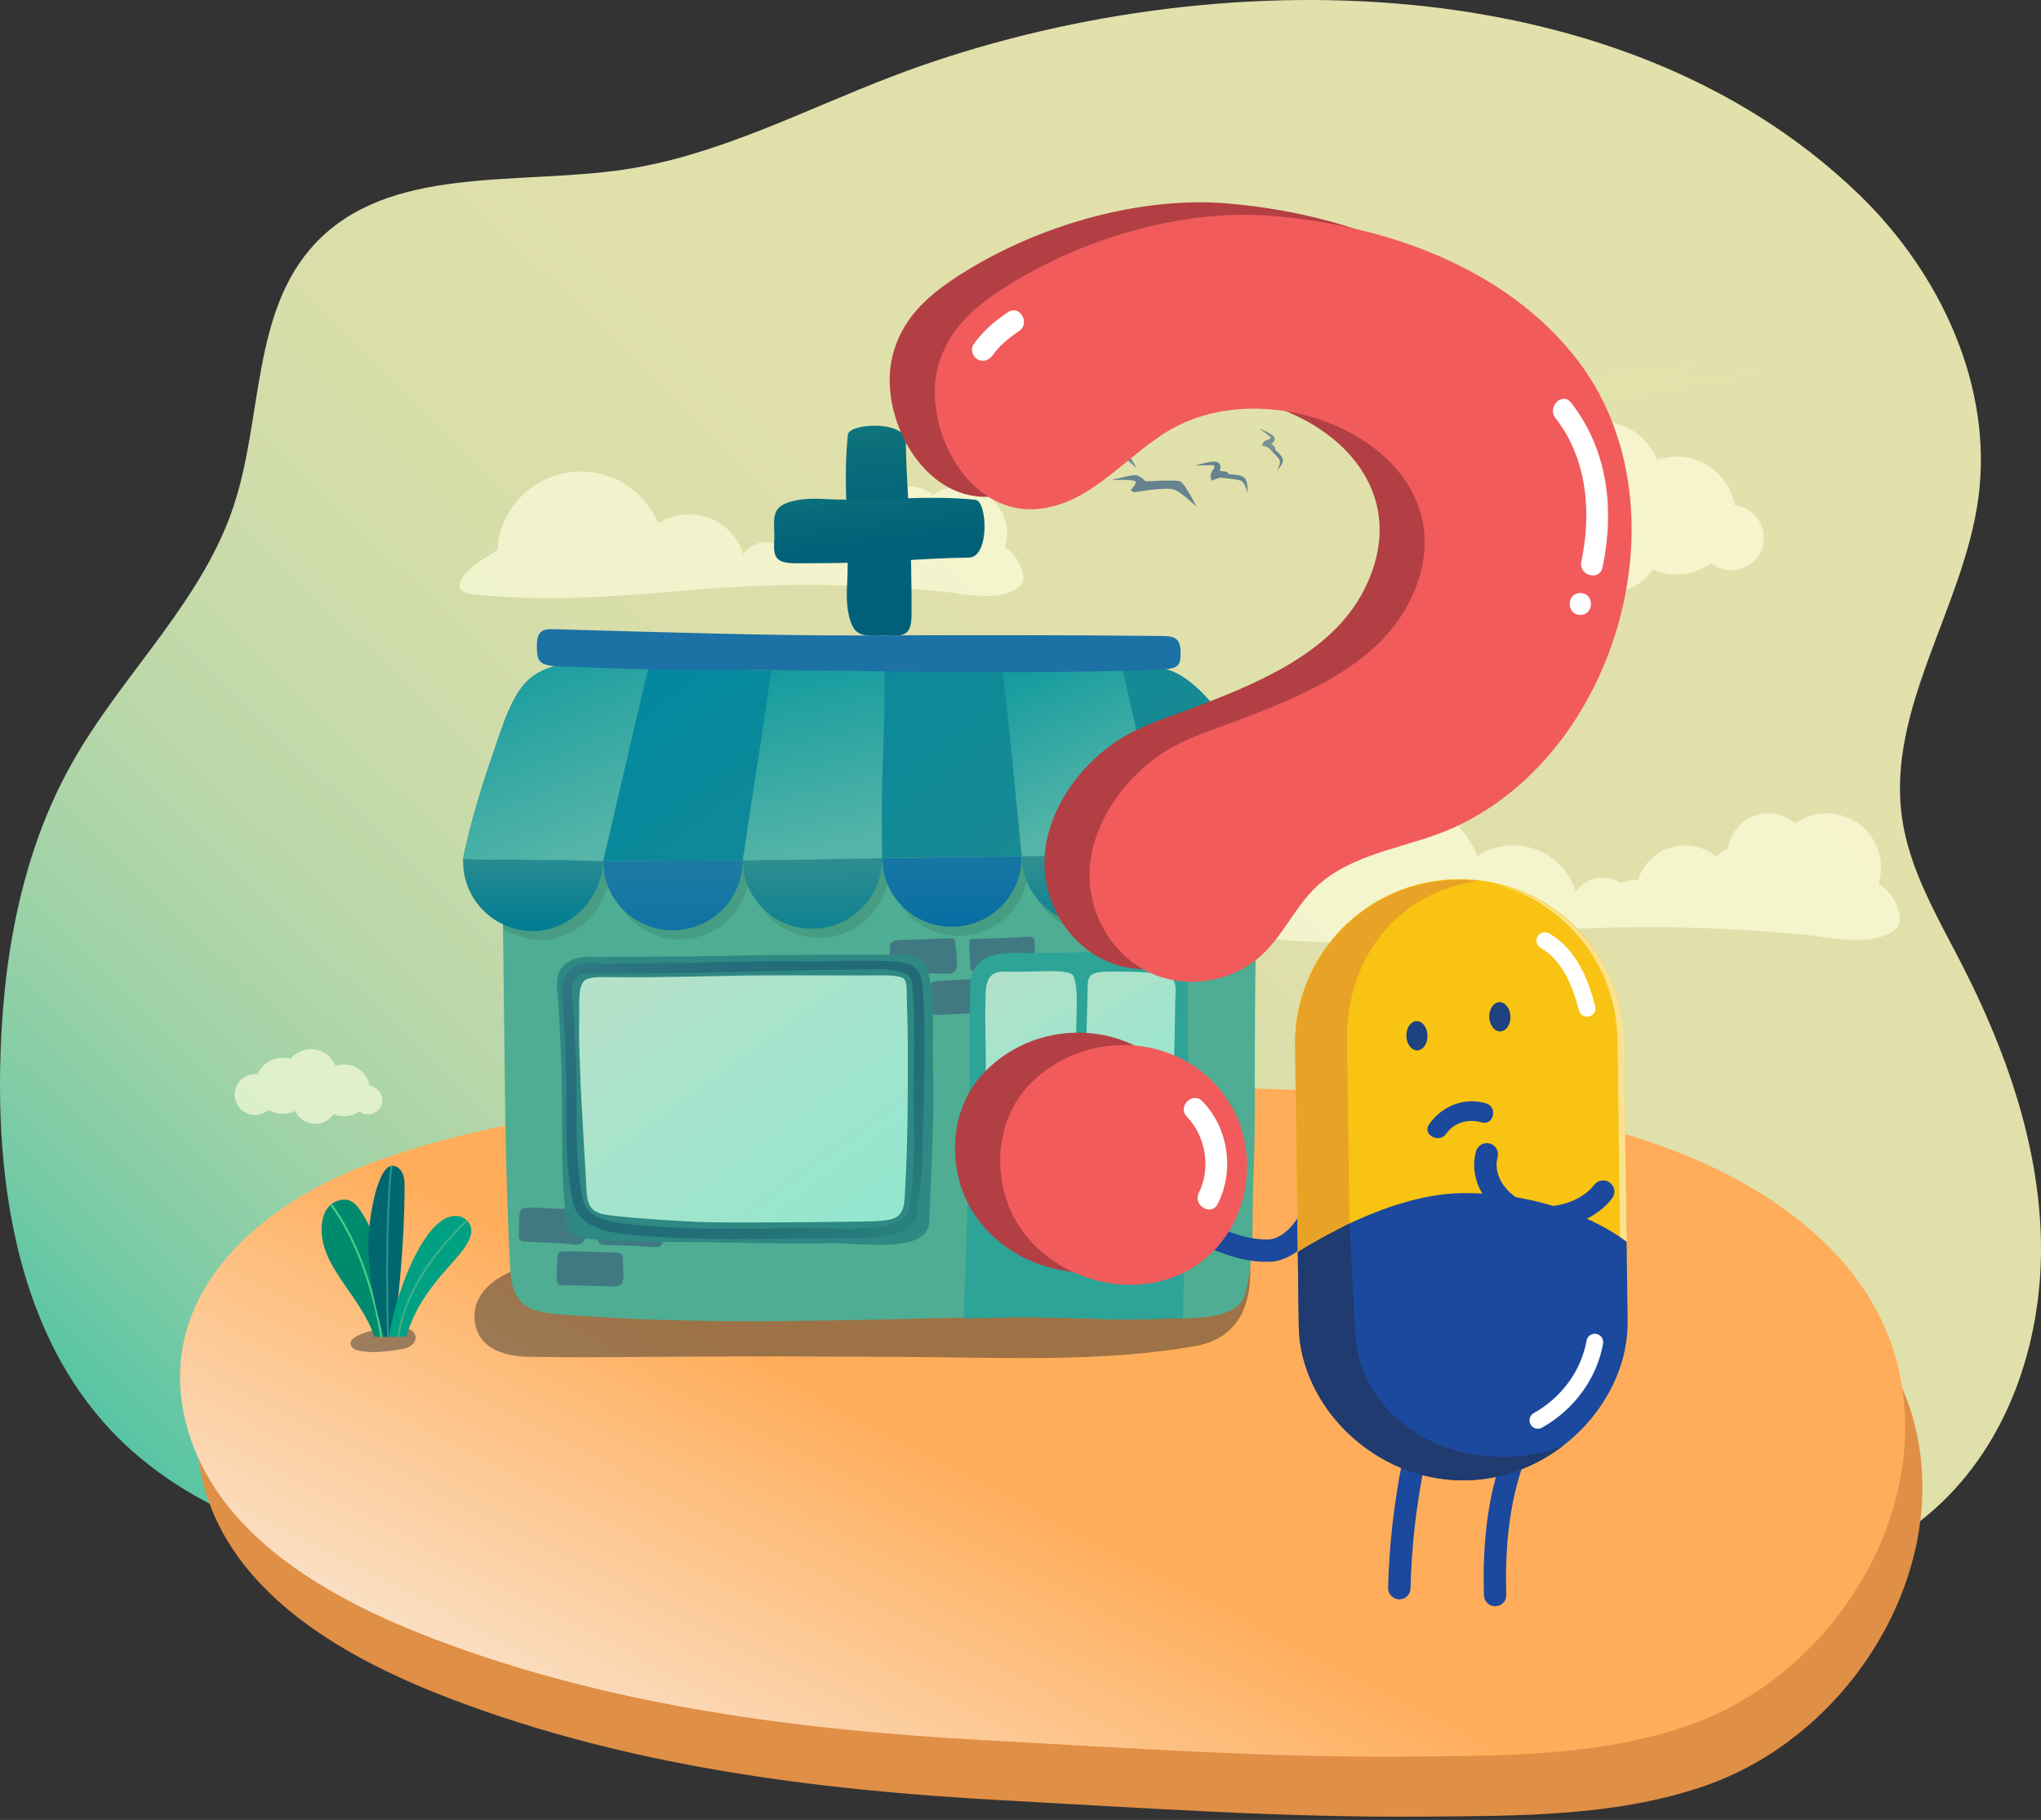 <svg width="83" height="74" viewBox="0 0 83 74" fill="none" xmlns="http://www.w3.org/2000/svg">
<rect x="0" y="0" width="83" height="74" fill="#333333" stroke="none"/>
<path d="M3.178 30.595C5.217 27.18 8.27 24.32 9.511 20.546C10.688 16.977 10.235 12.67 12.8 9.919C15.803 6.7 20.979 7.536 25.341 6.9C29.172 6.341 32.669 4.485 36.285 3.105C48.49 -1.556 65.646 -1.74 75.626 7.934C78.915 11.123 81.064 15.724 80.452 20.259C79.85 24.709 76.719 28.803 77.348 33.25C77.648 35.372 78.781 37.267 79.761 39.175C81.551 42.663 82.899 46.457 82.995 50.373C83.091 54.29 81.815 58.349 78.986 61.069C75.458 64.462 70.133 65.287 65.251 64.863C60.369 64.439 55.634 62.953 50.764 62.408C39.089 61.103 27.228 65.258 15.632 63.383C11.501 62.714 7.342 61.182 4.485 58.132C0.92 54.324 -0.073 48.767 0.004 43.559C0.069 39.216 0.803 34.785 2.942 31.002C3.019 30.865 3.098 30.73 3.178 30.595Z" fill="url(#paint0_linear)"/>
<path d="M45.211 19.519C45.211 19.519 46.031 19.288 46.209 19.324C46.387 19.36 46.583 19.572 46.583 19.572C46.583 19.572 47.794 19.5 47.989 19.572C48.184 19.644 48.666 20.62 48.666 20.62C48.666 20.62 48.078 20.034 47.758 19.911C47.437 19.786 46.12 20.017 46.12 20.017L45.977 19.928C45.977 19.928 46.245 19.661 46.173 19.572C46.101 19.483 45.211 19.519 45.211 19.519Z" fill="#66838F"/>
<path d="M44.199 18.407C44.199 18.407 44.679 18.272 44.784 18.292C44.889 18.313 45.004 18.438 45.004 18.438C45.004 18.438 45.715 18.396 45.83 18.438C45.945 18.479 46.228 19.053 46.228 19.053C46.228 19.053 45.883 18.709 45.695 18.636C45.506 18.562 44.733 18.699 44.733 18.699L44.648 18.648C44.648 18.648 44.805 18.492 44.763 18.439C44.722 18.384 44.199 18.407 44.199 18.407Z" fill="#66838F"/>
<path d="M52.527 12.86C52.527 12.86 52.983 12.732 53.083 12.751C53.182 12.771 53.291 12.889 53.291 12.889C53.291 12.889 53.964 12.85 54.074 12.889C54.184 12.929 54.451 13.473 54.451 13.473C54.451 13.473 54.124 13.146 53.946 13.078C53.767 13.009 53.033 13.137 53.033 13.137L52.954 13.088C52.954 13.088 53.103 12.939 53.064 12.889C53.023 12.841 52.527 12.86 52.527 12.86Z" fill="#66838F"/>
<path d="M51.32 15.261C51.32 15.261 51.578 15.189 51.632 15.199C51.689 15.211 51.749 15.278 51.749 15.278C51.749 15.278 52.128 15.256 52.19 15.278C52.252 15.3 52.402 15.606 52.402 15.606C52.402 15.606 52.219 15.423 52.118 15.384C52.017 15.345 51.605 15.418 51.605 15.418L51.56 15.389C51.56 15.389 51.644 15.305 51.622 15.278C51.6 15.251 51.32 15.261 51.32 15.261Z" fill="#66838F"/>
<path d="M54.832 13.894C54.832 13.894 55.089 13.822 55.144 13.832C55.201 13.844 55.261 13.911 55.261 13.911C55.261 13.911 55.64 13.889 55.702 13.911C55.763 13.933 55.914 14.239 55.914 14.239C55.914 14.239 55.731 14.056 55.629 14.017C55.528 13.977 55.117 14.051 55.117 14.051L55.072 14.022C55.072 14.022 55.156 13.938 55.134 13.911C55.112 13.883 54.832 13.894 54.832 13.894Z" fill="#66838F"/>
<path d="M53.898 14.832C53.898 14.832 54.041 14.793 54.072 14.798C54.102 14.805 54.137 14.841 54.137 14.841C54.137 14.841 54.346 14.829 54.38 14.841C54.415 14.852 54.497 15.022 54.497 15.022C54.497 15.022 54.396 14.921 54.339 14.899C54.284 14.877 54.054 14.918 54.054 14.918L54.031 14.902C54.031 14.902 54.077 14.856 54.065 14.841C54.053 14.827 53.898 14.832 53.898 14.832Z" fill="#66838F"/>
<path d="M48.613 18.935C48.613 18.935 49.339 18.686 49.526 18.798C49.712 18.911 49.601 19.147 49.601 19.147L49.901 19.185L49.977 19.284C49.977 19.284 50.489 19.284 50.627 19.446C50.764 19.609 50.726 20.082 50.726 20.082C50.726 20.082 50.664 19.597 50.438 19.534C50.213 19.472 49.599 19.421 49.599 19.421L49.261 19.546L49.224 19.308L49.285 19.171C49.285 19.171 49.46 18.947 49.347 18.921C49.239 18.898 48.613 18.935 48.613 18.935Z" fill="#66838F"/>
<path d="M51.211 17.429C51.211 17.429 51.77 17.629 51.828 17.788C51.887 17.947 51.703 18.035 51.703 18.035L51.866 18.202L51.863 18.298C51.863 18.298 52.171 18.546 52.175 18.71C52.178 18.874 51.926 19.141 51.926 19.141C51.926 19.141 52.125 18.818 52.02 18.671C51.916 18.523 51.571 18.197 51.571 18.197L51.307 18.108L51.4 17.947L51.504 17.894C51.504 17.894 51.718 17.843 51.664 17.775C51.605 17.71 51.211 17.429 51.211 17.429Z" fill="#66838F"/>
<g opacity="0.52">
<path opacity="0.52" d="M25.58 42.557H25.281V42.854H25.58V42.557Z" fill="#FFFFE0"/>
<path opacity="0.52" d="M25.129 41.427C25.129 41.427 24.293 40.247 24.267 39.92C24.241 39.594 24.243 39.334 24.668 38.953C25.093 38.571 25.913 38.686 26.265 38.988C26.601 39.277 26.788 39.705 26.477 40.363C26.451 40.42 26.419 40.474 26.385 40.526C26.251 40.721 25.858 41.297 25.771 41.44L25.129 41.427Z" fill="#FFFFE0"/>
</g>
<path opacity="0.15" d="M36.925 19.962C36.75 21.701 45.291 19.399 46.298 19.216C52.228 18.131 58.227 17.33 64.251 17.017C62.555 17.106 60.859 17.195 59.165 17.284C63.776 16.517 68.385 15.751 72.997 14.983C71.05 15.172 69.106 15.362 67.159 15.55C67.874 15.306 68.588 15.061 69.303 14.817C68.178 14.884 67.053 14.95 65.928 15.019C66.302 15.031 66.674 15.043 67.048 15.055C65.827 15.2 64.587 15.265 63.38 15.496C64.28 15.667 65.396 15.62 66.371 15.651C63.116 15.547 59.552 16.198 56.284 16.387C51.952 16.636 47.603 16.766 43.29 17.269C41.608 17.465 39.905 17.816 38.375 18.563C37.633 18.922 36.972 19.493 36.925 19.962Z" fill="#E8EEA8"/>
<path opacity="0.64" d="M41.468 23.846C41.638 23.709 41.66 23.468 41.523 23.076C41.404 22.74 41.168 22.447 40.866 22.257C40.921 22.078 40.952 21.888 40.952 21.692C40.952 20.637 40.094 19.782 39.036 19.782C38.625 19.782 38.244 19.912 37.932 20.13C37.68 19.913 37.354 19.782 36.995 19.782C36.272 19.782 35.675 20.317 35.579 21.013C35.423 21.083 35.284 21.187 35.174 21.317C34.873 21.064 34.485 20.91 34.06 20.91C33.283 20.91 32.624 21.421 32.407 22.124C32.381 22.122 32.355 22.121 32.329 22.121C32.142 22.121 31.968 22.163 31.808 22.237C31.625 22.116 31.405 22.045 31.168 22.045C30.779 22.045 30.434 22.239 30.224 22.533C29.934 21.594 29.056 20.91 28.018 20.91C27.555 20.91 27.126 21.047 26.765 21.279C26.259 20.043 25.041 19.173 23.619 19.173C21.812 19.173 20.334 20.582 20.229 22.358C20.227 22.387 19.408 22.868 19.317 22.955C19.084 23.176 18.358 23.769 18.852 24.061C18.957 24.123 19.082 24.143 19.202 24.157C22.392 24.523 25.605 24.198 28.79 23.94C31.95 23.683 35.138 23.752 38.295 24.051C39.263 24.142 40.631 24.52 41.468 23.846Z" fill="#FFFFE0"/>
<path opacity="0.64" d="M15.029 44.151C14.943 43.657 14.511 43.282 13.991 43.282C13.87 43.282 13.753 43.303 13.645 43.341C13.489 42.942 13.1 42.66 12.645 42.66C12.311 42.66 12.011 42.814 11.815 43.053C11.716 43.026 11.613 43.011 11.505 43.011C11.043 43.011 10.646 43.284 10.466 43.678C10.436 43.674 10.407 43.672 10.376 43.672C9.917 43.672 9.543 44.043 9.543 44.503C9.543 44.962 9.915 45.334 10.376 45.334C10.586 45.334 10.776 45.257 10.923 45.129C11.093 45.23 11.292 45.288 11.505 45.288C11.685 45.288 11.855 45.247 12.005 45.174C12.146 45.483 12.46 45.697 12.822 45.697C13.134 45.697 13.408 45.538 13.569 45.297C13.7 45.353 13.842 45.386 13.993 45.386C14.223 45.386 14.435 45.312 14.607 45.187C14.706 45.264 14.83 45.31 14.964 45.31C15.284 45.31 15.545 45.05 15.545 44.731C15.545 44.43 15.32 44.184 15.029 44.151Z" fill="#FFFFE0"/>
<path opacity="0.64" d="M77.096 37.773C77.291 37.614 77.319 37.335 77.159 36.882C77.022 36.492 76.749 36.155 76.398 35.934C76.463 35.727 76.497 35.507 76.497 35.279C76.497 34.059 75.504 33.069 74.28 33.069C73.803 33.069 73.364 33.219 73.002 33.474C72.711 33.223 72.334 33.069 71.919 33.069C71.082 33.069 70.391 33.689 70.279 34.493C70.097 34.575 69.938 34.695 69.811 34.845C69.463 34.553 69.014 34.375 68.521 34.375C67.621 34.375 66.861 34.967 66.609 35.781C66.58 35.779 66.551 35.775 66.52 35.775C66.304 35.775 66.1 35.825 65.918 35.91C65.706 35.77 65.452 35.688 65.177 35.688C64.726 35.688 64.327 35.91 64.085 36.251C63.749 35.163 62.734 34.373 61.533 34.373C60.998 34.373 60.501 34.531 60.083 34.801C59.496 33.371 58.088 32.364 56.444 32.364C54.352 32.364 52.642 33.994 52.52 36.051C52.518 36.085 51.57 36.641 51.464 36.742C51.194 36.996 50.354 37.684 50.925 38.022C51.047 38.094 51.191 38.118 51.33 38.133C55.022 38.557 58.74 38.181 62.425 37.882C66.081 37.584 69.772 37.663 73.424 38.01C74.542 38.116 76.129 38.552 77.096 37.773Z" fill="#FFFFE0"/>
<path opacity="0.64" d="M70.549 20.55C70.353 19.424 69.369 18.567 68.183 18.567C67.905 18.567 67.641 18.615 67.392 18.701C67.035 17.791 66.15 17.148 65.113 17.148C64.348 17.148 63.667 17.497 63.218 18.044C62.993 17.981 62.755 17.946 62.51 17.946C61.457 17.946 60.551 18.57 60.142 19.466C60.075 19.46 60.006 19.454 59.937 19.454C58.888 19.454 58.039 20.303 58.039 21.349C58.039 22.395 58.89 23.242 59.937 23.242C60.416 23.242 60.85 23.064 61.184 22.775C61.572 23.004 62.026 23.137 62.51 23.137C62.92 23.137 63.305 23.044 63.65 22.876C63.972 23.58 64.684 24.069 65.512 24.069C66.224 24.069 66.85 23.707 67.217 23.158C67.512 23.288 67.838 23.36 68.183 23.36C68.706 23.36 69.189 23.192 69.585 22.908C69.81 23.083 70.093 23.189 70.4 23.189C71.132 23.189 71.727 22.597 71.727 21.865C71.725 21.185 71.211 20.624 70.549 20.55Z" fill="#FFFFE0"/>
<path d="M12.536 51.335C9.51 53.286 7.285 56.331 8.246 60.235C9.391 64.899 14.207 67.505 18.363 69.088C25.54 71.822 33.228 72.793 40.855 73.206C46.539 73.513 52.222 73.913 57.917 73.865C61.707 73.833 65.653 73.872 69.283 72.631C77.005 69.989 81.477 59.693 75.22 53.291C70.445 48.406 62.473 47.264 55.967 46.896C49.378 46.523 42.778 46.455 36.186 46.834C29.201 47.236 21.975 47.315 15.366 49.897C14.392 50.278 13.43 50.759 12.536 51.335Z" fill="#E08F46"/>
<path d="M11.838 48.893C8.81 50.844 6.587 53.889 7.546 57.793C8.691 62.457 13.507 65.063 17.664 66.646C24.84 69.38 32.528 70.352 40.156 70.764C45.839 71.071 51.522 71.471 57.217 71.424C61.007 71.391 64.953 71.43 68.583 70.189C76.305 67.547 80.777 57.251 74.52 50.849C69.746 45.964 61.773 44.822 55.267 44.454C48.679 44.081 42.078 44.013 35.486 44.393C28.502 44.794 21.275 44.873 14.666 47.455C13.694 47.836 12.73 48.317 11.838 48.893Z" fill="url(#paint1_linear)"/>
<path opacity="0.47" d="M26.04 55.174C29.782 55.14 33.619 55.15 37.399 55.179C41.132 55.208 44.907 55.377 48.602 54.734C50.305 54.437 50.898 53.129 50.842 51.517C50.809 50.597 48.369 50.333 47.512 50.343C46.15 50.359 44.783 50.393 43.434 50.626C41.926 50.886 40.446 51.393 38.93 51.561C37.511 51.718 36.082 51.573 34.657 51.537C32.616 51.486 30.57 51.631 28.533 51.737C26.544 51.84 24.517 51.542 22.533 51.387C21.314 51.292 19.304 52.04 19.297 53.5C19.292 54.752 20.401 55.152 21.478 55.169C23.001 55.191 24.52 55.188 26.04 55.174Z" fill="#303030"/>
<path d="M20.727 51.123C20.759 51.645 20.738 52.276 21.033 52.736C21.414 53.329 22.136 53.391 22.779 53.442C28.992 53.94 34.67 53.644 40.6 53.553C42.612 53.522 44.62 53.692 46.631 53.618C47.972 53.57 50.298 53.835 50.629 52.625C51.049 51.087 50.898 49.446 50.971 47.871C51.05 46.191 51.021 44.508 51.03 42.825C51.045 40.203 51.042 37.578 51.21 34.959C51.256 34.247 51.405 33.324 50.869 32.748C50.088 31.91 48.934 31.761 47.854 31.713C43.359 31.508 38.865 31.742 34.368 31.705C31.714 31.681 28.936 31.571 26.298 31.913C24.516 32.047 22.318 31.995 21.018 33.438C20.289 34.247 20.428 35.306 20.44 36.315C20.471 38.785 20.495 41.256 20.526 43.727C20.548 45.522 20.576 47.365 20.644 49.178C20.668 49.822 20.685 50.475 20.727 51.123Z" fill="#4EAD92"/>
<path d="M21.102 50.196C21.095 50.267 21.092 50.343 21.133 50.402C21.184 50.473 21.285 50.484 21.373 50.489C21.985 50.521 22.597 50.533 23.208 50.59C23.35 50.603 23.528 50.643 23.657 50.559C23.779 50.48 23.799 50.321 23.803 50.188C23.811 49.914 23.801 49.641 23.794 49.367C23.793 49.292 23.786 49.22 23.696 49.203C23.336 49.133 22.969 49.164 22.606 49.147C22.242 49.13 21.88 49.097 21.517 49.102C21.419 49.104 21.26 49.099 21.193 49.184C21.062 49.353 21.122 49.977 21.102 50.196Z" fill="#417983"/>
<path d="M24.324 50.455C24.326 50.467 24.328 50.479 24.333 50.491C24.35 50.542 24.405 50.571 24.449 50.597C24.477 50.614 24.511 50.615 24.544 50.617C24.902 50.638 25.261 50.641 25.617 50.65C25.969 50.658 26.319 50.699 26.668 50.708C26.692 50.708 26.715 50.708 26.739 50.706C26.884 50.696 26.939 50.586 26.955 50.456C26.986 50.19 26.989 49.921 27.013 49.653C27.022 49.552 27.023 49.393 26.895 49.371C26.672 49.333 26.449 49.343 26.224 49.343C25.657 49.343 25.091 49.292 24.523 49.278C24.52 49.278 24.515 49.278 24.511 49.278C24.492 49.278 24.395 49.28 24.395 49.312C24.395 49.325 24.37 49.352 24.367 49.367C24.334 49.518 24.353 49.675 24.35 49.827C24.345 50.038 24.333 50.246 24.324 50.455Z" fill="#417983"/>
<path d="M22.645 52.051C22.65 52.116 22.662 52.188 22.717 52.225C22.775 52.265 22.851 52.256 22.916 52.256C23.003 52.258 23.089 52.258 23.176 52.26C23.499 52.263 23.828 52.277 24.154 52.287C24.32 52.292 24.486 52.297 24.654 52.301C24.805 52.303 24.98 52.325 25.128 52.291C25.191 52.275 25.253 52.239 25.287 52.183C25.406 51.978 25.334 51.672 25.335 51.446C25.335 51.352 25.334 51.258 25.33 51.164C25.328 51.104 25.325 51.035 25.274 50.996C25.145 50.899 24.744 50.924 24.543 50.916C23.953 50.888 23.662 50.894 23.073 50.88C22.967 50.878 22.859 50.875 22.756 50.909C22.689 50.936 22.684 51 22.679 51.063C22.67 51.205 22.662 51.348 22.651 51.49C22.636 51.675 22.631 51.863 22.645 52.051Z" fill="#417983"/>
<path d="M36.224 39.35C36.222 39.42 36.224 39.499 36.27 39.552C36.327 39.618 36.428 39.622 36.517 39.62C37.129 39.608 37.741 39.574 38.355 39.586C38.498 39.589 38.679 39.615 38.801 39.523C38.916 39.435 38.925 39.275 38.919 39.143C38.907 38.869 38.877 38.598 38.849 38.326C38.841 38.251 38.83 38.18 38.739 38.17C38.374 38.127 38.012 38.184 37.647 38.194C37.283 38.204 36.92 38.199 36.558 38.23C36.462 38.239 36.303 38.245 36.241 38.336C36.121 38.512 36.227 39.129 36.224 39.35Z" fill="#417983"/>
<path d="M39.459 39.368C39.461 39.38 39.465 39.392 39.47 39.402C39.492 39.451 39.547 39.475 39.593 39.499C39.622 39.515 39.657 39.513 39.689 39.513C40.048 39.506 40.404 39.484 40.763 39.467C41.114 39.45 41.466 39.465 41.816 39.446C41.84 39.445 41.862 39.443 41.886 39.439C42.03 39.419 42.078 39.306 42.083 39.174C42.093 38.906 42.078 38.638 42.081 38.369C42.083 38.268 42.073 38.109 41.943 38.097C41.718 38.075 41.495 38.102 41.272 38.119C40.706 38.16 40.137 38.152 39.571 38.181C39.568 38.181 39.562 38.181 39.559 38.181C39.54 38.181 39.444 38.191 39.444 38.224C39.444 38.236 39.423 38.265 39.422 38.28C39.4 38.432 39.432 38.588 39.439 38.74C39.447 38.952 39.451 39.161 39.459 39.368Z" fill="#417983"/>
<path d="M37.901 41.084C37.911 41.149 37.928 41.219 37.985 41.253C38.046 41.289 38.12 41.274 38.185 41.27C38.273 41.265 38.358 41.26 38.446 41.253C38.768 41.233 39.097 41.223 39.423 41.209C39.59 41.202 39.756 41.195 39.922 41.185C40.073 41.176 40.248 41.185 40.392 41.139C40.456 41.118 40.514 41.079 40.543 41.019C40.646 40.805 40.552 40.506 40.536 40.281C40.529 40.186 40.521 40.092 40.511 39.998C40.504 39.938 40.497 39.87 40.442 39.834C40.306 39.745 39.907 39.803 39.708 39.809C39.116 39.824 38.828 39.851 38.238 39.88C38.132 39.886 38.024 39.891 37.925 39.932C37.859 39.962 37.859 40.027 37.859 40.091C37.861 40.234 37.863 40.376 37.863 40.52C37.863 40.71 37.871 40.898 37.901 41.084Z" fill="#417983"/>
<path d="M39.458 40.308C39.454 40.076 39.468 39.852 39.521 39.659C39.74 38.86 40.644 38.73 41.342 38.746C43.182 38.785 45.458 38.624 47.303 38.775C48.514 38.872 48.294 40.279 48.301 41.189C48.315 43.012 48.342 44.836 48.311 46.659C48.298 47.483 48.27 48.307 48.226 49.131C48.186 49.836 48.157 50.54 48.148 51.246C48.14 51.937 48.13 52.642 48.106 53.329C48.106 53.351 48.107 53.515 48.095 53.594C48.095 53.594 46.049 53.686 44.961 53.635C44.033 53.59 42.601 53.561 41.67 53.566C41.042 53.57 39.18 53.613 39.18 53.613C39.241 52.609 39.398 47.442 39.42 46.664C39.476 44.686 39.398 42.285 39.458 40.308Z" fill="#2EA397"/>
<path d="M22.829 43.392C22.893 45.262 22.787 47.535 23.008 49.393C23.117 50.316 23.409 50.308 24.195 50.397C25.354 50.527 27.502 50.484 28.669 50.508C30.056 50.537 32.265 50.581 33.652 50.553C35.079 50.523 37.745 51.014 37.793 49.651C37.848 48.124 37.946 46.291 37.956 44.785C37.961 43.853 37.922 43.284 37.937 42.145C37.949 41.307 37.953 40.186 37.704 39.391C37.485 38.683 36.361 38.821 35.732 38.825C33.683 38.833 31.793 38.814 29.943 38.857C28.032 38.902 26.87 38.897 24.839 38.903C24.781 38.903 24.251 38.922 24.193 38.917C23.716 38.883 23.198 38.919 22.857 39.333C22.536 39.721 22.673 40.307 22.703 40.76C22.763 41.637 22.8 42.514 22.829 43.392Z" fill="#2E8883"/>
<g opacity="0.48">
<path opacity="0.22" d="M20.42 35.357C20.383 36.412 20.463 37.805 20.463 37.805C20.463 37.805 21.339 38.204 21.849 38.223C23.414 38.279 24.748 36.949 24.805 35.388L20.42 35.357Z" fill="#001A00"/>
<path opacity="0.22" d="M24.805 35.385C24.815 36.947 26.094 38.204 27.662 38.194C29.229 38.184 30.489 36.908 30.479 35.345L24.805 35.385Z" fill="#001A00"/>
<path opacity="0.22" d="M30.477 35.345C30.499 36.908 31.788 38.156 33.354 38.132C34.922 38.11 36.173 36.824 36.149 35.263L30.477 35.345Z" fill="#001A00"/>
<path opacity="0.22" d="M36.152 35.263C36.175 36.825 37.464 38.074 39.03 38.05C40.597 38.028 41.849 36.742 41.825 35.181L36.152 35.263Z" fill="#001A00"/>
<path opacity="0.22" d="M41.828 35.181C41.85 36.743 43.14 37.992 44.706 37.968C46.273 37.946 47.525 36.66 47.501 35.099L41.828 35.181Z" fill="#001A00"/>
<path opacity="0.22" d="M47.5 35.099C47.522 36.662 48.812 37.91 50.377 37.886C50.619 37.883 51.075 37.79 51.075 37.79C51.075 37.79 51.099 36.37 51.081 35.048L47.5 35.099Z" fill="#001A00"/>
</g>
<path d="M34.629 34.842C35.029 34.83 35.418 34.905 35.818 34.893C37.339 34.847 38.452 34.872 39.975 34.833C40.328 34.824 41.139 34.819 41.492 34.811C43.373 34.766 45.322 34.85 47.22 34.73C47.566 34.708 47.957 34.72 48.304 34.715C48.949 34.706 49.11 34.703 49.641 34.696C50.473 34.684 51.318 34.693 52.152 34.66C52.483 34.647 52.894 34.65 52.894 34.65C52.894 34.65 51.005 31.008 50.113 29.703C49.475 28.77 48.271 27.106 46.891 27.137C39.872 27.291 33.429 27.358 26.347 27.132C24.904 27.086 23.047 26.619 21.778 27.424C20.808 28.04 20.401 29.661 20.096 30.517C19.607 31.887 19.283 33.009 18.907 34.559C18.884 34.66 18.832 34.925 18.832 34.925C18.832 34.925 21.037 34.946 21.514 34.954C22.519 34.971 23.445 35.025 24.469 35.018C26.458 35.002 28.204 34.99 30.143 34.977C31.059 34.97 31.913 34.895 32.815 34.862C33.419 34.84 34.026 34.86 34.629 34.842Z" fill="url(#paint2_linear)"/>
<path d="M18.834 34.926C18.777 36.487 20.002 37.798 21.567 37.855C23.133 37.911 24.467 36.581 24.524 35.02L18.834 34.926Z" fill="url(#paint3_linear)"/>
<path d="M24.523 35.018C24.534 36.581 25.813 37.837 27.38 37.827C28.948 37.817 30.208 36.541 30.198 34.978L24.523 35.018Z" fill="url(#paint4_linear)"/>
<path d="M30.195 34.978C30.218 36.54 31.507 37.789 33.073 37.765C34.64 37.742 35.892 36.457 35.868 34.895L30.195 34.978Z" fill="url(#paint5_linear)"/>
<path d="M35.871 34.896C35.893 36.459 37.183 37.707 38.749 37.683C40.316 37.661 41.568 36.375 41.544 34.814L35.871 34.896Z" fill="url(#paint6_linear)"/>
<path d="M41.547 34.813C41.569 36.376 42.859 37.624 44.424 37.601C45.992 37.578 47.244 36.292 47.22 34.731L41.547 34.813Z" fill="url(#paint7_linear)"/>
<path d="M47.223 34.731C47.245 36.294 48.535 37.542 50.1 37.519C51.668 37.496 52.919 36.211 52.895 34.649L47.223 34.731Z" fill="url(#paint8_linear)"/>
<path d="M24.526 35.019C24.526 35.019 24.174 35.009 24.01 35.002C22.504 34.947 20.997 34.961 19.491 34.936C19.484 34.936 19.477 34.936 19.469 34.936C19.258 34.932 19.047 34.929 18.836 34.925C19.016 34.019 19.242 33.115 19.53 32.231C19.918 31.035 20.282 29.832 20.784 28.679C20.968 28.259 21.233 27.838 21.593 27.554C21.93 27.287 22.401 27.089 22.826 27.033C23.641 26.927 23.831 26.957 24.651 26.995C24.858 27.005 25.668 27.086 25.874 27.105C25.973 27.113 26.067 27.12 26.167 27.125C26.272 27.128 26.375 27.134 26.375 27.134C26.375 27.134 26.296 27.433 26.277 27.517C26.251 27.624 26.227 27.732 26.201 27.84C26.153 28.047 26.105 28.253 26.057 28.46C25.671 30.117 25.284 31.774 24.898 33.431C24.864 33.569 24.526 35.019 24.526 35.019Z" fill="url(#paint9_linear)"/>
<path d="M30.378 33.83C30.672 31.804 31.015 29.786 31.292 27.758C31.314 27.589 31.36 27.247 31.36 27.247C31.36 27.247 33.708 27.269 33.919 27.273C34.179 27.276 35.965 27.261 35.966 27.283C36.013 29.376 35.833 31.465 35.858 33.562C35.863 34.006 35.865 34.451 35.872 34.894C35.872 34.894 34.992 34.907 34.848 34.909C33.524 34.916 32.821 34.977 31.466 34.959C31.211 34.955 30.46 34.991 30.199 34.977C30.208 34.977 30.292 34.423 30.378 33.83Z" fill="url(#paint10_linear)"/>
<path d="M40.986 29.16C40.95 28.835 40.914 28.511 40.872 28.188C40.862 28.103 40.799 27.26 40.699 27.256C40.883 27.25 41.018 27.255 41.097 27.251C42.459 27.202 43.741 27.181 45.106 27.176C45.113 27.176 45.23 27.173 45.237 27.173C45.527 27.171 45.626 27.164 45.626 27.164C45.626 27.164 46.423 30.425 46.657 31.912C46.691 32.133 47.19 34.523 47.221 34.732C46.634 34.783 45.876 34.744 45.285 34.759C44.652 34.776 44.021 34.747 43.388 34.787C43.186 34.798 41.546 34.814 41.546 34.814C41.546 34.814 41.193 31.124 41.025 29.51C41.023 29.495 41.022 29.477 41.02 29.462C41.006 29.361 40.996 29.26 40.986 29.16Z" fill="url(#paint11_linear)"/>
<path d="M27.869 50.347C27.116 50.319 26.264 50.272 25.413 50.178C24.898 50.119 23.533 49.967 23.299 48.871C23.029 47.618 23.031 46.291 23.033 45.009C23.034 44.494 23.034 43.961 23.017 43.449C22.985 42.48 22.945 41.691 22.897 40.97C22.892 40.898 22.885 40.826 22.877 40.751C22.837 40.366 22.789 39.888 23.096 39.518C23.419 39.132 23.914 39.152 24.312 39.166C24.379 39.169 24.446 39.171 24.509 39.171C26.577 39.188 28.681 39.137 30.715 39.089C31.633 39.067 32.56 39.105 33.478 39.087C34.344 39.072 35.206 39.048 36.071 39.077C36.409 39.089 36.777 39.103 37.074 39.272C37.482 39.505 37.508 39.92 37.53 40.252L37.535 40.337C37.616 41.461 37.599 42.596 37.582 43.694C37.577 44.053 37.571 44.414 37.568 44.774C37.566 45.132 37.51 46.223 37.52 46.582C37.549 47.645 37.388 48.268 37.312 49.227C37.221 50.407 35.366 50.372 33.86 50.345C33.48 50.338 32.993 50.34 32.705 50.345L32.617 50.347C31.352 50.374 30.043 50.401 28.753 50.372C28.481 50.364 28.184 50.357 27.869 50.347ZM23.432 43.434C23.449 43.952 23.449 44.489 23.448 45.007C23.446 46.269 23.442 47.573 23.703 48.782C23.858 49.497 24.724 49.683 25.459 49.765C26.648 49.899 27.848 49.938 28.762 49.957C30.043 49.984 31.346 49.957 32.608 49.931L32.698 49.93C33.01 49.924 33.667 49.959 34.059 49.962C35.459 49.976 36.817 49.945 36.974 49.143C37.136 48.326 37.201 46.893 37.173 45.858C37.163 45.494 37.153 45.13 37.156 44.767C37.158 44.405 37.165 44.044 37.17 43.684C37.187 42.594 37.204 41.469 37.125 40.363L37.12 40.274C37.1 39.947 37.076 39.742 36.872 39.626C36.535 39.434 36.025 39.412 35.616 39.412C33.987 39.419 32.332 39.459 30.731 39.498C28.694 39.546 26.586 39.597 24.511 39.58C24.442 39.58 24.372 39.576 24.3 39.573C23.945 39.561 23.611 39.547 23.419 39.776C23.221 40.014 23.257 40.365 23.292 40.705C23.3 40.785 23.307 40.862 23.312 40.938C23.36 41.668 23.398 42.459 23.432 43.434Z" fill="url(#paint12_linear)"/>
<path d="M23.59 43.527C23.649 45.146 23.776 46.924 23.856 48.463C23.899 49.268 24.278 49.359 24.98 49.438C26.015 49.552 27.771 49.672 28.811 49.696C30.049 49.723 33.912 49.691 35.15 49.667C36.425 49.643 36.738 49.588 36.792 48.67C36.87 47.34 36.907 46.064 36.913 44.761C36.92 43.407 36.934 42.113 36.879 40.711C36.867 40.394 36.907 39.962 36.771 39.806C36.603 39.613 35.663 39.663 35.26 39.663C33.43 39.668 31.477 39.639 29.826 39.675C28.725 39.698 27.624 39.722 26.523 39.733C25.964 39.738 25.403 39.734 24.844 39.731C24.427 39.729 23.922 39.705 23.741 39.897C23.493 40.16 23.567 40.87 23.555 41.295C23.532 42.101 23.563 42.768 23.59 43.527Z" fill="url(#paint13_linear)"/>
<path d="M40.088 43.463C40.084 43.692 40.084 43.935 40.199 44.125C40.439 44.516 40.998 44.487 41.389 44.46C41.922 44.422 42.423 44.451 42.956 44.424C43.341 44.405 43.6 44.116 43.644 43.701C43.732 42.882 43.769 42.059 43.781 41.237C43.788 40.751 43.826 39.992 43.634 39.655C43.529 39.47 42.717 39.486 42.415 39.491C42.017 39.496 41.619 39.518 41.221 39.511C40.866 39.505 40.41 39.436 40.206 39.807C40.055 40.081 40.088 40.452 40.076 40.756C40.045 41.659 40.103 42.562 40.088 43.463Z" fill="url(#paint14_linear)"/>
<path d="M44.169 43.447C44.166 43.677 44.166 43.919 44.28 44.109C44.52 44.501 45.08 44.472 45.471 44.444C46.004 44.407 46.503 44.436 47.038 44.408C47.422 44.39 47.702 44.304 47.719 43.887C47.749 43.136 47.765 42.387 47.779 41.637C47.786 41.266 47.787 40.895 47.801 40.524C47.811 40.267 47.844 39.965 47.645 39.764C47.51 39.63 47.312 39.58 47.127 39.566C46.909 39.551 46.691 39.547 46.472 39.534C46.041 39.506 45.671 39.503 45.251 39.503C44.939 39.503 44.452 39.501 44.316 39.713C44.251 39.814 44.237 39.932 44.234 40.05C44.217 40.647 44.208 41.244 44.188 41.84C44.183 42.376 44.178 42.911 44.169 43.447Z" fill="url(#paint15_linear)"/>
<path d="M40.091 48.97C40.087 49.199 40.087 49.442 40.202 49.632C40.442 50.023 41.001 49.995 41.392 49.967C41.926 49.929 42.425 49.959 42.96 49.931C43.344 49.912 43.603 49.623 43.647 49.208C43.73 48.437 43.726 47.683 43.752 46.886C43.766 46.431 43.767 46.011 43.752 45.448C43.742 45.056 43.183 45.055 42.915 45.058C42.521 45.062 42.096 45.072 41.689 45.077C41.283 45.084 40.839 45.034 40.442 45.142C40.048 45.248 40.13 45.797 40.127 46.105C40.115 47.06 40.125 48.016 40.091 48.97Z" fill="url(#paint16_linear)"/>
<path d="M44.169 48.953C44.166 49.182 44.166 49.425 44.28 49.615C44.52 50.006 45.08 49.977 45.471 49.95C46.004 49.912 46.503 49.941 47.038 49.914C47.422 49.895 47.702 49.809 47.719 49.392C47.748 48.705 47.739 47.79 47.76 47.094C47.77 46.733 47.786 46.494 47.803 46.132C47.813 45.904 47.907 45.319 47.702 45.181C47.41 44.983 46.971 45.046 46.637 45.034C46.175 45.017 45.714 45.008 45.254 45.008C44.942 45.008 44.455 45.007 44.32 45.219C44.255 45.319 44.241 45.438 44.237 45.555C44.22 46.152 44.212 46.749 44.191 47.346C44.183 47.881 44.178 48.418 44.169 48.953Z" fill="url(#paint17_linear)"/>
<path d="M40.099 44.566C40.217 44.66 40.236 44.831 40.144 44.95C40.049 45.067 39.878 45.086 39.759 44.994C39.641 44.9 39.622 44.729 39.715 44.611C39.807 44.493 39.981 44.472 40.099 44.566Z" fill="url(#paint18_linear)"/>
<path d="M34.665 25.45C34.939 26.013 35.541 25.796 36.169 25.838C36.875 25.888 37.062 25.715 37.069 24.978C37.077 23.894 37.048 22.107 36.98 21.027C36.914 20.003 36.848 18.975 36.836 17.947C36.825 17.091 34.529 17.198 34.479 17.677C34.265 19.703 34.557 21.735 34.449 23.762C34.414 24.38 34.442 24.994 34.665 25.45Z" fill="url(#paint19_linear)"/>
<path d="M31.874 20.505C31.309 20.779 31.527 21.379 31.485 22.005C31.435 22.709 31.608 22.896 32.347 22.903C33.434 22.911 35.226 22.882 36.31 22.815C37.337 22.75 38.368 22.684 39.399 22.672C40.258 22.662 40.15 20.372 39.669 20.322C37.637 20.109 35.6 20.399 33.566 20.292C32.947 20.256 32.332 20.283 31.874 20.505Z" fill="url(#paint20_linear)"/>
<path d="M22.806 27.1C24.737 27.169 26.948 27.251 28.704 27.244C34.21 27.22 41.1 27.465 47.241 27.222C47.97 27.193 48.008 27.015 48.011 26.533C48.016 25.866 47.658 25.864 47.18 25.859C43.484 25.816 38.888 25.823 35.193 25.838C31.466 25.854 26.687 25.7 22.82 25.592C22.203 25.575 21.824 25.498 21.832 26.285C21.837 26.924 21.944 27.07 22.806 27.1Z" fill="#1C71A5"/>
<path opacity="0.47" d="M14.431 54.378C14.359 54.422 14.285 54.479 14.261 54.561C14.234 54.655 14.285 54.761 14.363 54.821C14.44 54.882 14.539 54.908 14.637 54.927C15.155 55.028 15.69 54.957 16.211 54.879C16.376 54.853 16.544 54.826 16.684 54.737C16.825 54.648 16.93 54.482 16.895 54.321C16.864 54.176 16.731 54.07 16.588 54.029C16.446 53.988 16.294 54 16.146 54.012C15.547 54.061 14.958 54.053 14.431 54.378Z" fill="#303030"/>
<path d="M15.712 53.139C15.632 52.023 15.513 50.91 15.028 49.879C14.956 49.727 14.877 49.576 14.788 49.429C14.62 49.149 14.395 48.779 14.032 48.779C13.829 48.779 13.644 48.834 13.491 48.949C13.469 48.964 13.448 48.981 13.43 49C13.215 49.195 13.078 49.523 13.078 49.998C13.078 51.556 14.659 52.681 15.227 54.355H15.801C15.765 53.952 15.741 53.545 15.712 53.139Z" fill="#008B6F"/>
<path d="M15.476 53.947C15.392 53.501 15.285 53.037 15.155 52.569C14.793 51.279 14.248 49.966 13.491 48.947C13.469 48.963 13.449 48.98 13.43 48.999C14.534 50.486 15.186 52.61 15.465 54.354H15.547C15.525 54.22 15.501 54.085 15.476 53.947Z" fill="#4BD086"/>
<path d="M15.999 54.316C16.078 53.765 16.144 53.199 16.204 52.633C16.366 51.081 16.453 49.514 16.453 48.194C16.453 47.493 16.081 47.399 15.959 47.399C15.93 47.399 15.903 47.404 15.877 47.413C15.446 47.553 15.143 48.772 15.028 49.8C14.995 50.099 14.977 50.385 14.977 50.621C14.977 51.216 15.04 51.854 15.153 52.491C15.236 52.958 15.345 53.425 15.474 53.87C15.517 54.018 15.563 54.164 15.609 54.306C15.614 54.323 15.62 54.338 15.627 54.355H15.993C15.995 54.341 15.997 54.329 15.999 54.316Z" fill="#00676F"/>
<path d="M15.817 54.316C15.817 54.306 15.817 54.294 15.817 54.282C15.778 52.753 15.726 49.434 15.959 47.399C15.932 47.399 15.904 47.404 15.877 47.413C15.697 49.012 15.689 51.377 15.713 53.061C15.72 53.539 15.728 53.962 15.737 54.297C15.737 54.318 15.739 54.335 15.739 54.355H15.819C15.817 54.341 15.817 54.329 15.817 54.316Z" fill="#27938B"/>
<path d="M19.019 49.662C19.002 49.642 18.983 49.623 18.962 49.606C18.849 49.506 18.697 49.441 18.52 49.441C17.573 49.441 16.699 51.184 16.208 52.728C16.013 53.343 15.877 53.925 15.824 54.355H16.52C17.218 51.96 19.168 51.03 19.168 50.021C19.166 49.896 19.113 49.766 19.019 49.662Z" fill="#00A183"/>
<path d="M19.018 49.661C19.001 49.641 18.982 49.622 18.962 49.605C18.103 50.407 16.456 52.199 16.156 54.353H16.237C16.539 52.228 18.169 50.456 19.018 49.661Z" fill="#3BB186"/>
<path d="M51.622 51.306C51.62 51.306 51.618 51.306 51.617 51.306C50.885 51.326 50.171 51.162 49.154 50.736C48.923 50.639 48.813 50.374 48.911 50.141C49.008 49.91 49.274 49.801 49.508 49.898C50.396 50.269 50.999 50.415 51.591 50.398H51.593C52.181 50.379 52.971 49.587 53.071 48.631C53.097 48.382 53.321 48.2 53.57 48.226C53.82 48.252 54.002 48.476 53.977 48.724C53.838 50.066 52.738 51.27 51.622 51.306Z" fill="#1B499E"/>
<path d="M56.921 65.03C56.912 65.03 56.904 65.03 56.894 65.03C56.641 65.023 56.444 64.814 56.449 64.564C56.494 62.797 56.694 61.047 57.041 59.368C57.092 59.122 57.333 58.965 57.579 59.016C57.826 59.067 57.984 59.307 57.933 59.553C57.597 61.181 57.403 62.873 57.36 64.588C57.355 64.829 57.161 65.023 56.921 65.03Z" fill="#1B499E"/>
<path d="M60.818 65.312C60.566 65.321 60.356 65.124 60.348 64.873C60.281 62.78 60.499 61.005 61.015 59.446C61.094 59.208 61.351 59.078 61.589 59.157C61.828 59.235 61.958 59.492 61.879 59.73C61.397 61.186 61.193 62.859 61.257 64.842C61.265 65.093 61.068 65.304 60.818 65.312Z" fill="#1B499E"/>
<path d="M59.586 60.16C55.892 60.208 52.858 57.262 52.81 53.579L52.665 42.502C52.617 38.819 55.571 35.796 59.263 35.747C62.957 35.699 65.991 38.645 66.039 42.326L66.185 53.403C66.234 57.087 63.28 60.112 59.586 60.16Z" fill="#F8C312"/>
<path d="M59.587 60.191C55.893 60.239 52.858 57.154 52.817 53.916L52.824 54.413C52.808 53.199 52.777 50.905 52.777 50.905C52.777 50.905 56.293 48.555 59.434 48.514C63.651 48.46 66.148 50.491 66.148 50.491C66.148 50.491 66.181 52.982 66.198 54.24L66.191 53.712C66.232 56.949 63.279 60.141 59.587 60.191Z" fill="#1B499E"/>
<path d="M54.777 42.34C54.733 38.944 56.827 36.277 60.114 35.819C59.836 35.788 59.553 35.771 59.265 35.774C55.571 35.822 52.617 38.847 52.665 42.53L52.781 50.898C52.781 50.898 53.865 50.253 54.88 49.747L54.777 42.34Z" fill="#E8A326"/>
<path d="M61.276 59.238C57.582 59.286 55.248 56.826 55.111 54.249C55.044 52.997 54.882 49.745 54.882 49.745C54.631 49.875 54.204 50.092 53.956 50.224C53.709 50.355 53.468 50.496 53.227 50.636C53.187 50.667 53.136 50.689 53.093 50.715C53.05 50.739 53.009 50.766 52.968 50.791C52.947 50.803 52.928 50.816 52.908 50.828C52.867 50.851 52.825 50.875 52.786 50.901C52.782 50.903 52.781 50.904 52.777 50.906C52.777 50.906 52.8 52.664 52.817 53.917C52.86 57.156 55.895 60.24 59.587 60.192C61.081 60.173 62.453 59.638 63.555 58.795C62.845 59.069 62.077 59.228 61.276 59.238Z" fill="#1F3B70"/>
<path opacity="0.52" d="M60.699 35.914C63.582 36.622 65.736 39.192 65.777 42.283L65.882 50.297C66.056 50.415 66.147 50.489 66.147 50.489L66.041 42.341C65.998 39.158 63.712 36.526 60.699 35.914Z" fill="white"/>
<path d="M58.051 42.102C58.059 42.431 57.873 42.701 57.636 42.708C57.398 42.713 57.199 42.453 57.192 42.124C57.183 41.796 57.37 41.526 57.607 41.519C57.843 41.514 58.042 41.774 58.051 42.102Z" fill="#1F4280"/>
<path d="M61.424 41.328C61.436 41.656 61.254 41.928 61.016 41.938C60.777 41.947 60.575 41.688 60.563 41.36C60.551 41.032 60.733 40.76 60.971 40.75C61.208 40.739 61.412 40.999 61.424 41.328Z" fill="#1F4280"/>
<path d="M58.816 46.096C59.13 45.637 59.73 45.48 60.246 45.637C60.738 45.786 60.922 45.013 60.433 44.864C59.553 44.598 58.626 44.974 58.116 45.718C57.825 46.138 58.529 46.513 58.816 46.096Z" fill="#1B499E"/>
<path d="M64.64 41.324C64.637 41.326 64.633 41.326 64.63 41.328C64.448 41.376 64.261 41.268 64.213 41.085C63.973 40.18 63.579 39.074 62.651 38.537C62.488 38.443 62.431 38.235 62.527 38.072C62.622 37.91 62.831 37.853 62.994 37.949C64.139 38.611 64.601 39.88 64.873 40.91C64.921 41.09 64.817 41.271 64.64 41.324Z" fill="white"/>
<path d="M62.637 58.08C62.488 58.124 62.322 58.061 62.243 57.919C62.15 57.755 62.21 57.548 62.375 57.456C63.505 56.826 64.306 55.727 64.518 54.515C64.551 54.33 64.728 54.205 64.913 54.238C65.098 54.27 65.223 54.446 65.191 54.631C64.944 56.041 64.014 57.319 62.708 58.049C62.684 58.064 62.66 58.073 62.637 58.08Z" fill="white"/>
<path d="M62.971 49.958C62.644 49.968 62.316 49.932 62.009 49.845C61.387 49.669 60.809 49.27 60.428 48.754C59.991 48.163 59.847 47.475 60.022 46.819C60.087 46.576 60.336 46.432 60.579 46.495C60.822 46.56 60.967 46.808 60.903 47.051C60.675 47.906 61.421 48.734 62.261 48.973C63.138 49.223 64.316 48.857 64.834 48.176C64.986 47.976 65.271 47.937 65.472 48.089C65.672 48.241 65.712 48.525 65.559 48.725C64.996 49.464 63.974 49.925 62.971 49.958Z" fill="#1B499E"/>
<path d="M39.511 10.883C42.555 9.066 46.477 7.994 49.859 8.269C54.467 8.645 59.39 10.35 62.302 14.117C66.844 19.992 64.032 30.095 57.284 33.145C55.523 33.942 53.463 34.101 51.922 35.353C50.934 36.155 50.437 37.423 49.511 38.295C48.387 39.356 46.664 39.704 45.215 39.164C43.757 38.62 42.758 37.256 42.524 35.743C42.159 33.376 43.864 30.962 45.875 29.857C46.643 29.435 47.485 29.168 48.307 28.861C50.888 27.889 54.13 26.638 55.475 23.981C58.359 18.285 50.658 14.453 46.021 16.825C44.056 17.83 42.586 20.081 40.226 20.198C37.483 20.335 35.735 16.9 36.279 14.542C36.69 12.761 38.028 11.769 39.511 10.883Z" fill="#B23F44"/>
<path d="M38.99 47.931C39.938 51.715 45.263 53.14 47.791 50.055C49.041 48.528 49.243 46.184 48.245 44.476C46.496 41.484 42.327 41.176 40.002 43.628C38.911 44.777 38.616 46.439 38.99 47.931Z" fill="#B23F44"/>
<path d="M41.345 11.389C44.389 9.571 48.311 8.499 51.691 8.774C56.299 9.15 61.222 10.855 64.134 14.622C68.677 20.497 65.864 30.601 59.116 33.651C57.355 34.448 55.295 34.607 53.754 35.858C52.766 36.66 52.269 37.929 51.343 38.801C50.219 39.861 48.496 40.21 47.047 39.669C45.589 39.126 44.59 37.761 44.356 36.248C43.991 33.882 45.696 31.467 47.707 30.363C48.475 29.941 49.317 29.674 50.139 29.366C52.72 28.395 55.962 27.143 57.307 24.486C60.191 18.791 52.49 14.959 47.853 17.33C45.888 18.336 44.418 20.586 42.058 20.704C39.315 20.841 37.567 17.406 38.111 15.048C38.526 13.266 39.862 12.274 41.345 11.389Z" fill="#F15B5C"/>
<path d="M40.826 48.435C41.774 52.219 47.099 53.644 49.626 50.559C50.877 49.032 51.079 46.688 50.081 44.98C48.332 41.988 44.163 41.68 41.837 44.132C40.748 45.281 40.452 46.943 40.826 48.435Z" fill="#F15B5C"/>
<path d="M63.255 16.999C64.548 18.649 64.73 20.851 64.306 22.842C64.188 23.401 65.047 23.638 65.167 23.078C65.664 20.738 65.394 18.292 63.886 16.37C63.533 15.918 62.905 16.553 63.255 16.999Z" fill="white"/>
<path d="M64.267 25.003C64.842 25.003 64.842 24.114 64.267 24.114C63.693 24.112 63.691 25.003 64.267 25.003Z" fill="white"/>
<path d="M40.363 14.451C40.646 14.051 41.035 13.731 41.44 13.461C41.915 13.145 41.469 12.374 40.989 12.693C40.449 13.052 39.967 13.471 39.591 14.001C39.452 14.198 39.555 14.495 39.751 14.61C39.975 14.74 40.224 14.648 40.363 14.451Z" fill="white"/>
<path d="M48.265 45.407C49.042 46.202 49.251 47.514 48.751 48.505C48.493 49.015 49.263 49.466 49.52 48.955C50.203 47.602 49.965 45.872 48.895 44.779C48.495 44.367 47.864 44.997 48.265 45.407Z" fill="white"/>
<defs>
<linearGradient id="paint0_linear" x1="6.774" y1="75.532" x2="111.499" y2="-32.273" gradientUnits="userSpaceOnUse">
<stop stop-color="#00B39F"/>
<stop offset="0.001" stop-color="#02B39F"/>
<stop offset="0.037" stop-color="#30BDA2"/>
<stop offset="0.075" stop-color="#5AC5A4"/>
<stop offset="0.117" stop-color="#7FCCA6"/>
<stop offset="0.161" stop-color="#9ED2A7"/>
<stop offset="0.21" stop-color="#B7D7A9"/>
<stop offset="0.263" stop-color="#CADBAA"/>
<stop offset="0.325" stop-color="#D8DEAA"/>
<stop offset="0.403" stop-color="#E0E0AB"/>
<stop offset="0.547" stop-color="#E2E0AB"/>
</linearGradient>
<linearGradient id="paint1_linear" x1="29.341" y1="82.63" x2="56.635" y2="30" gradientUnits="userSpaceOnUse">
<stop offset="0" stop-color="#F8F8F8"/>
<stop offset="0.423" stop-color="#FFAD5A"/>
<stop offset="1" stop-color="#FFAD5A"/>
</linearGradient>
<linearGradient id="paint2_linear" x1="27.682" y1="23.093" x2="42" y2="42.633" gradientUnits="userSpaceOnUse">
<stop stop-color="#0088A2"/>
<stop offset="1" stop-color="#208B8D"/>
</linearGradient>
<linearGradient id="paint3_linear" x1="21.677" y1="37.828" x2="21.677" y2="31.53" gradientUnits="userSpaceOnUse">
<stop stop-color="#007C92"/>
<stop offset="1" stop-color="#569D8F"/>
</linearGradient>
<linearGradient id="paint4_linear" x1="27.404" y1="41.699" x2="27.355" y2="34.013" gradientUnits="userSpaceOnUse">
<stop stop-color="#0068A2"/>
<stop offset="1" stop-color="#207EA5"/>
</linearGradient>
<linearGradient id="paint5_linear" x1="33.139" y1="39.086" x2="32.942" y2="31.35" gradientUnits="userSpaceOnUse">
<stop stop-color="#007C92"/>
<stop offset="1" stop-color="#569D8F"/>
</linearGradient>
<linearGradient id="paint6_linear" x1="38.847" y1="39.085" x2="38.649" y2="33.036" gradientUnits="userSpaceOnUse">
<stop stop-color="#0068A2"/>
<stop offset="1" stop-color="#207EA5"/>
</linearGradient>
<linearGradient id="paint7_linear" x1="44.384" y1="38.671" x2="44.384" y2="31.927" gradientUnits="userSpaceOnUse">
<stop stop-color="#007C92"/>
<stop offset="1" stop-color="#569D8F"/>
</linearGradient>
<linearGradient id="paint8_linear" x1="50.095" y1="38.67" x2="50.045" y2="33.116" gradientUnits="userSpaceOnUse">
<stop stop-color="#0068A2"/>
<stop offset="1" stop-color="#207EA5"/>
</linearGradient>
<linearGradient id="paint9_linear" x1="19.663" y1="24.022" x2="24.059" y2="34.564" gradientUnits="userSpaceOnUse">
<stop stop-color="#00939C"/>
<stop offset="1" stop-color="#56B5A8"/>
</linearGradient>
<linearGradient id="paint10_linear" x1="31.69" y1="24.762" x2="33.847" y2="34.695" gradientUnits="userSpaceOnUse">
<stop stop-color="#00939C"/>
<stop offset="1" stop-color="#56B5A8"/>
</linearGradient>
<linearGradient id="paint11_linear" x1="40.923" y1="25.216" x2="44.603" y2="33.25" gradientUnits="userSpaceOnUse">
<stop stop-color="#00939C"/>
<stop offset="1" stop-color="#56B5A8"/>
</linearGradient>
<linearGradient id="paint12_linear" x1="25.305" y1="37.795" x2="35.458" y2="51.042" gradientUnits="userSpaceOnUse">
<stop stop-color="#2E7983"/>
<stop offset="1" stop-color="#002B55" stop-opacity="0.09"/>
</linearGradient>
<linearGradient id="paint13_linear" x1="26.852" y1="39.633" x2="34.838" y2="50.531" gradientUnits="userSpaceOnUse">
<stop stop-color="#B3E1CA"/>
<stop offset="1" stop-color="#92E7CF"/>
</linearGradient>
<linearGradient id="paint14_linear" x1="40.368" y1="39.411" x2="45.01" y2="46.903" gradientUnits="userSpaceOnUse">
<stop stop-color="#B3E1CA"/>
<stop offset="1" stop-color="#92E7CF"/>
</linearGradient>
<linearGradient id="paint15_linear" x1="43.999" y1="38.809" x2="47.858" y2="44.981" gradientUnits="userSpaceOnUse">
<stop stop-color="#B3E1CA"/>
<stop offset="1" stop-color="#92E7CF"/>
</linearGradient>
<linearGradient id="paint16_linear" x1="40.017" y1="44.152" x2="44.078" y2="51.135" gradientUnits="userSpaceOnUse">
<stop stop-color="#B3E1CA"/>
<stop offset="1" stop-color="#92E7CF"/>
</linearGradient>
<linearGradient id="paint17_linear" x1="43.766" y1="42.239" x2="47.454" y2="50.796" gradientUnits="userSpaceOnUse">
<stop stop-color="#B3E1CA"/>
<stop offset="1" stop-color="#92E7CF"/>
</linearGradient>
<linearGradient id="paint18_linear" x1="39.572" y1="44.749" x2="40.279" y2="44.803" gradientUnits="userSpaceOnUse">
<stop offset="0.002" stop-color="#7F6000"/>
<stop offset="1" stop-color="#FFB900"/>
</linearGradient>
<linearGradient id="paint19_linear" x1="36.707" y1="28.441" x2="34.539" y2="13.765" gradientUnits="userSpaceOnUse">
<stop stop-color="#005F79"/>
<stop offset="0.405" stop-color="#026179"/>
<stop offset="0.621" stop-color="#07697A"/>
<stop offset="0.793" stop-color="#10777B"/>
<stop offset="0.941" stop-color="#1D8A7D"/>
<stop offset="1" stop-color="#24947E"/>
</linearGradient>
<linearGradient id="paint20_linear" x1="36.112" y1="24.65" x2="35.271" y2="17.796" gradientUnits="userSpaceOnUse">
<stop stop-color="#005F79"/>
<stop offset="0.384" stop-color="#026179"/>
<stop offset="0.607" stop-color="#076A7A"/>
<stop offset="0.789" stop-color="#11787B"/>
<stop offset="0.947" stop-color="#1E8C7D"/>
<stop offset="1" stop-color="#24947E"/>
</linearGradient>
</defs>
</svg>
